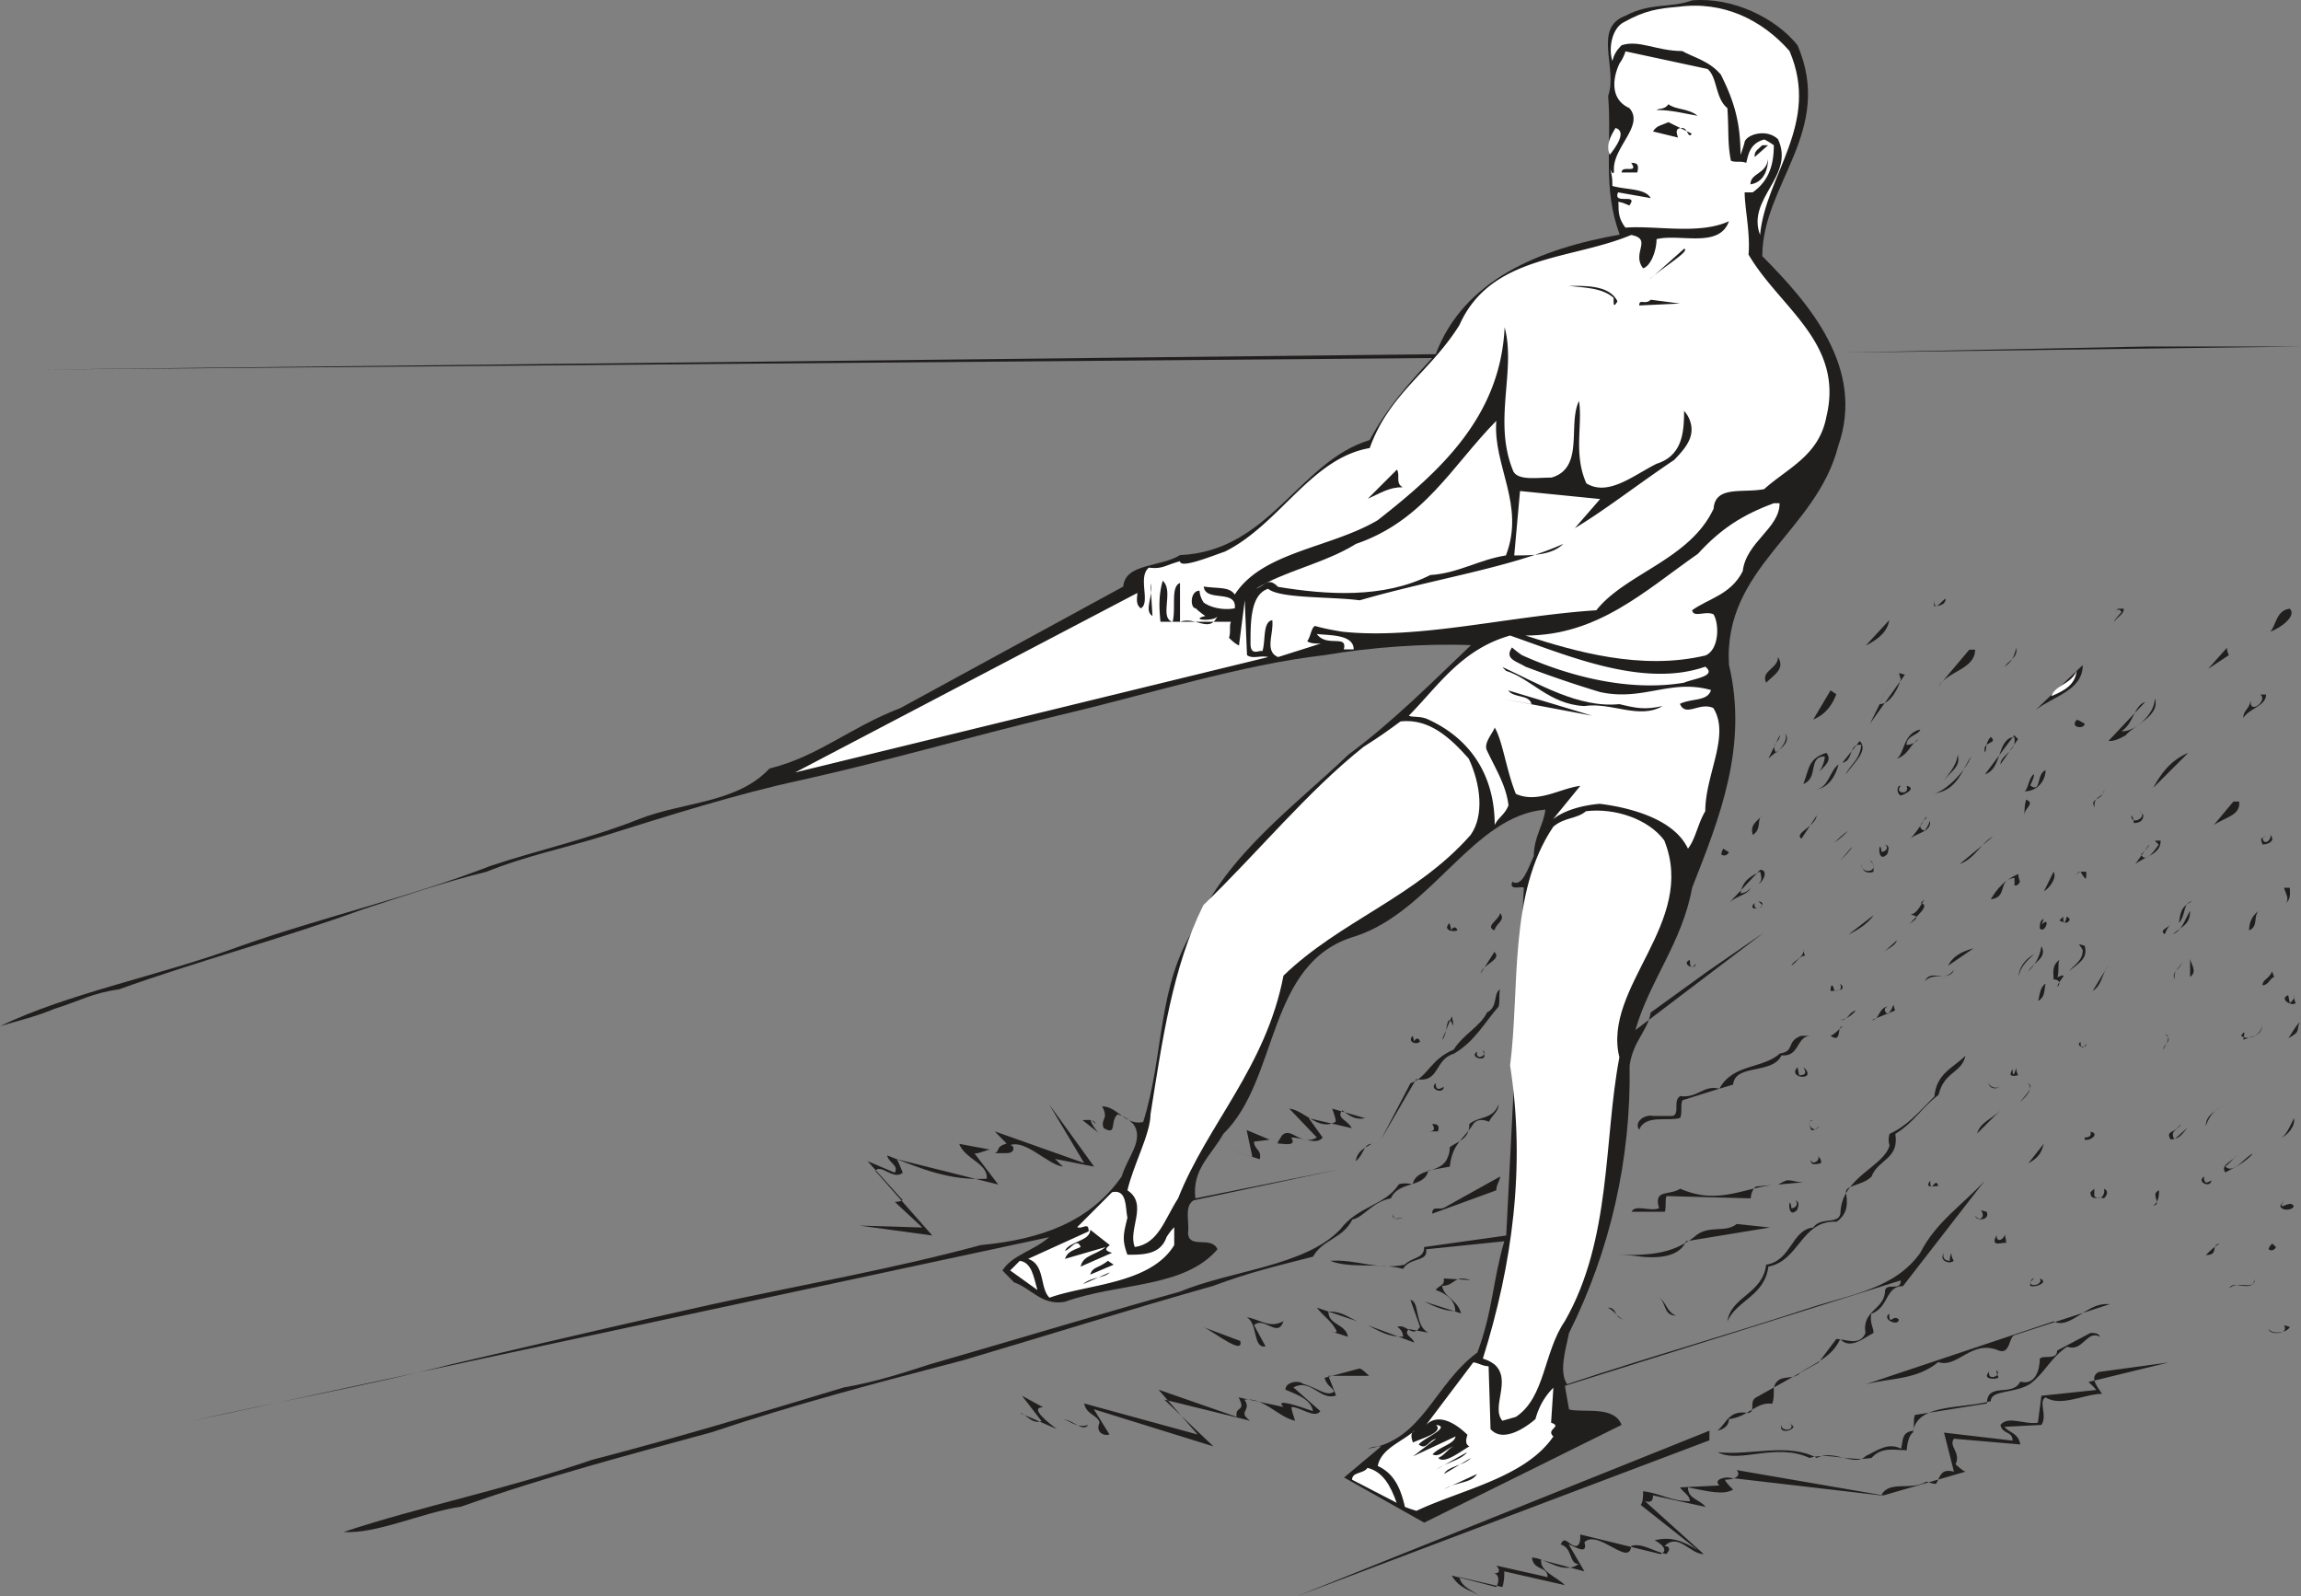 <svg width="689.281" height="478.193" viewBox="0 0 516.961 358.644" xmlns="http://www.w3.org/2000/svg"><rect x="0" y="0" width="516.961" height="358.644" fill="#808080" stroke="none"/><path style="fill:#211e1e;fill-opacity:1;fill-rule:evenodd;stroke:none" d="M435.02 284c9.152-.79 18.8 3.96 23.69 10.078 8.278 19.3-7.92 31.184-7.92 47.383 10.51 10.578 23.19 25.117 17.07 42.617-4.9 19.3-25.848 27.293-24.56 49.184 4.4 18.43-2.23 34.699-8.28 50.11-2.16 12.167-9.641 21.019-12.739 31.968l28.938-21.961-12.739 8.781-12.742 9.219c-.797 4.39-3.886 6.191-4.758 11.883.36 21.09-4.39 41.68-13.601 60.117-.938 4.39-2.238 8.781-.438 11.52 18.797-6.27 35.93-11.02 54.72-17.208 9.359-3.03 18.94-4.32 24.628-12.312 3.531-6.988 9.723-10.95 14.473-16.2l-18.364 23.68c-4.027 0-3.097 4.832-7.128 6.2-.36 2.23.511 3.02.511 4.32-1.8.86-5.261 3.96-7.492 1.36-1.73 3.89-5.328 5.261-8.789 7.421-1.719 2.23-5.18 0-6.121 3.531 0 1.797 0 2.66-.36 3.598-3.597-.508-5.32 2.95-9.718 3.45 0 1.3-.93 2.241-2.59 2.6 2.16-1.8 2.59-4.76 6.988-3.96 1.723-.438 0-2.598 1.723-3.527L463.46 590l3.96-5.262c2.157 0 5.259 1.73 6.56-1.36-.872-5.187 4.39-5.187 4.39-9.577.5-1.801 3.527.36 3.527-2.23l-75.457 23.69.938 5.317c3.45.8 10.082-.93 11.8 3.461L374.83 626l-18-10.148 8.35-6.993c-.788 0-1.718 0-3.019.512 12.309-1.8 14.899-14.473 24.621-21.601 3.457-9.22 3.457-16.2 6.047-24.989l-17.566 1.797c.508 2.961-3.524 1.66-5.184 4.402-5.328-1.44-11.95 0-16.34-1.8 5.684-.442 10.653 2.16 16.703.86 1.797-1.802 4.387-1.302 4.387-3.962l18.434-2.59 3.957-78.117c-.36-.512-3.45.79-2.59-1.371 2.23 1.371 3.531-3.02 4.832-5.762 0-4.386 2.23-6.976 2.59-10.437-16.2 1.3-25.422 22.75-42.63 28.437-20.16 5.762-17.062 32.114-29.73 44.422-2.671 4.828-7.062 7.918-6.27 14.48l32.548-6.562-32.91 6.992c-2.23 1.29-.93 4.82-1.29 7.489.36 3.52 5.25.43 6.622 3.52-7.563 8.792-22.032 7.421-34.34 11.812-5.192.87-7.422-3.02-11.38-4.391-1.292-1.371-1.73-1.73-2.593-2.66 2.16-3.461 6.98-4.399 10.512-7.488L97.852 603.18c19.289-4.399 39.527-7.918 58.386-12.75 21.024-4.89 39.024-9.14 58.82-13.532 20.602-4.468 40.403-7.918 60.122-13.25 13.68-1.296 24.558-5.257 31.68-15.41 1.3-4.386 5.19-8.277 2.6-11.808-1.3-1.29-2.241-1.801-3.53-2.16-1.801 1.73 0 4.832-3.102 3.101-.86-2.23 1.3-1.8-.36-4.902 3.462 0 5.192 4.39 9.223 3.531 4.75-14.898 3.09-30.738 11.73-43.922 7.13-16.2 22.47-27.219 34.349-38.59 10.082-7.488 18.359-15.84 27.57-24.629-10.512-.43-22.75.512-32.899 2.243-18.863 2.16-39.46 8.777-59.691 13.527-20.16 4.832-38.16 10.152-57.89 14.55-14.47 3.09-30.81 8.282-44.782 12.673-8.86 2.726-17.137 4.386-25.918 7.918-9.219 2.23-19.3 5.69-27.719 8.421-18 6.547-37.66 11.809-54.859 18-6.121.868-8.723 2.59-14.55 4.387-3.891 1.66-7.852 2.602-12.173 3.89 15.27-7.41 36-11.366 54-18 18.801-6.616 38.16-11.007 56.16-18 10.52-3.527 22.32-6.116 33.34-10.507 10.082-3.961 22.032-3.531 29.38-11.383 11.011-2.726 18-9.207 29.44-13.598l50.04-27.289c.441-5.261 8.36-4.32 12.75-7.062 20.16-.86 26.781-21.09 42.62-25.848 3.962-7.41 8.79-12.742 14.04-18.43l-312.188 2.59 312.98-3.453c6.27-16.707 23.329-23.687 41.329-26.86-3.89-10.437-1.73-20.16-2.59-31.167 2.23-6.121-3.531-15.27 3.89-18 5.688-3.031 10.079-1.66 14.97-3.461" transform="translate(-54.86 -283.914)"/><path style="fill:#fff;fill-opacity:1;fill-rule:evenodd;stroke:none" d="M431.93 285.441c10.082-1.37 18.86 2.95 24.98 9.938 6.988 16.34-5.332 27.723-6.62 41.32-3.099-8.277 7.92-13.168 4.03-21.52-2.742-2.6-7.558-.87-7.558.93-.364 1.301-.864 2.59-.864 2.59 0-6.98-1.296-11.8-4.398-18-2.59-3.09-6.121-3.879-8.71-5.32-5.759 0-9.65-2.598-13.61-1.3-1.29 1.3-1.72 2.23-2.078 3.53-.942-3.03 0-7.418 2.59-8.71 4.75-2.669 7.847-3.098 12.238-3.458" transform="translate(-54.86 -283.914)"/><path style="fill:#fff;fill-opacity:1;fill-rule:evenodd;stroke:none" d="m420.05 295.45 18.43 3.96c2.23 1.8 1.73 6.621 4.461 8.781.36 4.829 0 7.918.797 11.809.864.5 2.16 0 3.453.5.508-2.16.938-4.39 4.028-5.25.87.36 2.16 1.29 2.16 1.29 0 3.96-.86 7.85-4.75 10.589h-1.8c0 3.45 1.3 9.21.87 13.973 6.98 11.949 21.52 19.796 17.492 36.43-1.652 8.777-8.71 11.519-13.972 16.269-4.82.937-11.008-.86-11.367 4.39-5.332 11.45-19.801 14.547-26.352 22.829-19.73 1.289-39.89 6.62-57.031 4.82-2.66-.43-4.39-.79-6.188-1.3-.86.51-.86 2.16-1.73 3.46.87.5 1.73.5 3.027.5L342 431.531c-3.102-1.3-.941-5.191-1.3-8.281-2.231.36-1.438 4.75-2.231 6.98-.5-.43-2.66 1.301-2.66-1.73 0-4.89 0-11.012 3.96-12.309 2.59 2.23 14.04 1.73 20.59 2.59 16.34-4.75 33.84-7.34 45.72-12.672-2.657 2.59-6.977 2.59-11.02 2.59l1.3-14.469 18 1.801-5.687 6.547c6.629-3.957 14.469-10.078 22.316-15.328 2.59-2.672 4.832-5.328 3.532-8.86a6.105 6.105 0 0 0-1.301-2.16c0 4.899-.43 10.079-6.188 11.88-5.18 2.59-10.87 7.421-15.77 4.39-2.952-6.621-.792-13.172-1.652-18.5-2.59 5.328 1.29 15.05-6.187 17.21-3.531 0-7.922.79-8.723-1.8-4.39-11.02.801-22.39-1.8-31.969-.93 20.09-14.54 32.399-28.508 43.34-10.582 6.27-25.922 7.059-32.11 16.707-1.3-1.797-3.531-1.297-6.98-1.797.36 3.598 7.48.5 6.98 4.887-2.23.442-5.18 0-6.98-1.289-.942-1.367-.942-2.668-.942-2.668-2.16 0-2.16 3.957-.859 3.957.86.871 2.16 1.73 2.16 1.73-3.89.942 2.23 1.301 2.73 0-1.8 4.032-4.89 0-8.421 1.301v-8.71c-2.16.792-.867 5.68-1.66 8.71-3.09-.789.363-6.988-2.23-9.218-.86 3.097-.86 5.687-.5 9.218h15.843c-.442.93 0 2.23-.442 3.602.442.43 1.301 1.289 2.239 1.73l1.293-10.16.508 12.32c1.289.93 2.949 0 4.75.43L233.5 457.45l76.89-40.32c0 .793-.5 2.59.79 3.45 2.242-1.29-.79-7.048 1.8-9.138 3.098.36 3.532-.5 6.989-1.441 0 1.8 7.492-1.3 10.082-2.16 12.308-6.121 19.37-21.02 32.539-23.262 4.39-12.238 13.61-17.129 20.16-27.637 7.059-15.84 25.059-14.55 38.59-20.242 4.898.942 0 4.04 2.672 7.492 1.726-.5 3.02-3.96 3.02-6.55 5.257-1.301 14.109 2.16 16.269-4.032-6.621 3.09-16.27.93-23.25 1.442-2.16-2.742-1.301-4.973-1.66-5.762.789 0 1.66.43 2.52.79 2.23-2.95-3.81 0-2.52-2.95l7.347 1.293c-1.297-2.23-5.258-1.8-8.636-2.73 0-1.301 0-2.16-.512-3.891.512 1.3.87 1.3.87.43-.358-5.18 6.981-10.153 3.45-14.04-4.75-2.16-3.45-7.492-2.16-10.082.941-1.289 1.3-2.66 1.3-2.66" transform="translate(-54.86 -283.914)"/><path style="fill:#211e1e;fill-opacity:1;fill-rule:evenodd;stroke:none" d="M429.7 307.328c1.652 1.293 4.39.863 6.55 2.594-2.672-.434-5.691-1.3-9.219-1.3.508-.43 1.797 0 2.668-1.294m.001 4.032 5.25 2.59c-.86 1.3-.86-1.29-2.16-1.29-1.438 0-1.438.79-.93 2.16l-5.622-1.37c.793-1.302 1.66-1.302 3.461-2.09" transform="translate(-54.86 -283.914)"/><path style="fill:#fff;fill-opacity:1;fill-rule:evenodd;stroke:none" d="M417.82 312.66c2.66.79 0 4.39-1.3 6.04-.86-2.16 0-3.88 1.3-6.04" transform="translate(-54.86 -283.914)"/><path style="fill:#211e1e;fill-opacity:1;fill-rule:evenodd;stroke:none" d="M450.79 316.54h1.3l-3.031 2.67c0-1.37.363-1.37 1.73-2.67m1.301 3.1c0 2.16-.871 5.258-3.961 5.688 0-2.59 3.531-2.226 3.96-5.687m-30.749.859c1.37 0 1.8.36 1.37 2.16h-3.53c0-1.8 3.96.442 2.16-2.16m11.879 19.3c1.73.36-5.68 4.75-7.84 6.981l7.84-6.98m-25.919 8.347c3.098 0 9.15-.359 10.95 3.461-.871 1.442-.871.93-.871-.789-2.59-2.242-6.188-2.242-10.078-2.672m18.437 3.102 6.551.86-9.148.43c0-1.65 1.3 0 2.597-1.29m111.453 10.512h34.63l-103.032 1.367zm0 0" transform="translate(-54.86 -283.914)"/><path style="fill:#fff;fill-opacity:1;fill-rule:evenodd;stroke:none" d="M391.031 378.46c-.793 10.08 6.547 18.868 2.16 30.24-6.05.94-10.8 4.038-16.992 4.402-10.508 5.32-23.258 4.457-34.199 2.66-2.23-2.23-2.738-.434-4.969.43 6.27-3.962 15.41-5.692 22.469-10.083 15.328-5.25 21.602-17.57 31.531-27.648" transform="translate(-54.86 -283.914)"/><path style="fill:#211e1e;fill-opacity:1;fill-rule:evenodd;stroke:none" d="M368.71 389.41c.79 1.29-.429 3.09 1.302 3.961-3.102 0-4.903 1.29-7.852 2.59l6.55-6.55" transform="translate(-54.86 -283.914)"/><path style="fill:#fff;fill-opacity:1;fill-rule:evenodd;stroke:none" d="M453.379 396.969h1.3c0 5.691-7.488 8.64-8.28 15.261-2.66 5.329-7.848 6.192-11.38 8.79.36 1.8 3.032 0 4.833.93 1.289 2.16 1.289 7.85-1.801 9.222-14.551 3.45-29.45-.942-40.473-4.473 16.352 0 26.863-10.078 38.742-18.36 5.18-5.679 10.078-8.78 17.059-11.37" transform="translate(-54.86 -283.914)"/><path style="fill:#211e1e;fill-opacity:1;fill-rule:evenodd;stroke:none" d="m313.34 414.969.441 7.34c-2.09-1.29.43-4.75-.441-7.34m176.039 3.453c0 3.457 1.66.36 2.601 0 0 1.297-1.3 1.656-2.601 1.656v-1.656m41.331 2.238h1.302c0 1.29-1.301 1.649-2.16 2.95 0-.36.859-1.301 1.648-2.16-.43-.79-.79-.79-1.648 0l.859-.79m38.589 0c1.66 1.649-2.16 4.39-4.39 5.18 1.3-1.3 1.3-4.82 4.39-5.18m-90 2.59c-.359 2.59-2.59 4.39-5.25 5.691l5.25-5.691m-135.722 1.29.442 5.69-.442-5.69" transform="translate(-54.86 -283.914)"/><path style="fill:#fff;fill-opacity:1;fill-rule:evenodd;stroke:none" d="M350.71 426.34c2.59.36 8.278 0 8.278 3.46h-2.226c.937-3.46-3.89-.359-6.051-3.46m43.418.36c12.742 4.402 29.883 11.878 43.851 6.991 2.73 2.16-2.601 2.66-4.761 3.598-12.309 2.09-25.918-1.437-36.43-6.187-1.367-.942-2.23-1.73-2.23-1.73-1.73 2.589.863 3.019 3.02 4.32a256.21 256.21 0 0 0 16.71 5.687c9.723 2.16 15.84-3.027 24.98-.438-.789 2.598-4.25 1.797-6.98 3.098 1.29 3.102 4.39-.5 7.492.941 3.88 6.122-1.8 14.899-1.8 23.18-1.66 2.738-2.16 6.192-3.891 8.418-3.102-6.617-12.82-9.207-19.8-10.078-4.392.36-8.278 1.66-10.509 3.46l6.117-7.491c-4.398.511-9.578 4.031-14.476 1.8-2.16-5.328-2.953-11.878-4.75-14.898-.434 1.29-2.594 3.527-1.73 5.18 2.09 4.39 4.32 7.918 4.828 12.308-.942 2.243-2.23 2.602-3.098 4.403 0-11.024-5.332-19.301-14.902-23.692-1.801-.87-3.532-.43-4.391-.87 6.55-6.622 11.8-14.9 22.75-18" transform="translate(-54.86 -283.914)"/><path style="fill:#211e1e;fill-opacity:1;fill-rule:evenodd;stroke:none" d="M507.82 429.441c.43 2.09-1.3 2.59-2.601 4.25 1.3-.793 2.242-2.16 2.601-4.25m47.371 0c0 .36 0 .79.43 1.66l-4.68 3.09 4.25-4.75m-57.891.43h1.302c0 4.39-6.051 4.75-8.282 8.277l6.98-8.277m-42.98 1.66c1.66 2.66-.86 3.957-2.66 5.758-1.3-2.668 2.66-3.098 2.66-5.758m68.47 1.797c0 5.692-6.552 6.98-10.58 10.082l10.58-10.082m-130.392.434c7.852 3.597 17.063 9.289 26.282 8.347 3.96.942 5.691 1.301 9.718.43-5.328 3.102-11.449-.93-17.636 0-7.922-.43-11.813-6.117-17.57-7.918-.43-.43-.794-.86-.794-.86m17.142.501 14.472 3.457-14.473-3.457" transform="translate(-54.86 -283.914)"/><path style="fill:#fff;fill-opacity:1;fill-rule:evenodd;stroke:none" d="M521.422 434.621c-.363 3.098-2.594 4.399-5.684 5.688.934-2.59 4.39-2.59 5.684-5.688" transform="translate(-54.86 -283.914)"/><path style="fill:#211e1e;fill-opacity:1;fill-rule:evenodd;stroke:none" d="m481.54 435.129 1.288.36-7.848 11.011 5.258-10.578-3.097 6.187c2.597 0 4.398-4.03 4.757-5.687-.359-.934-.359-1.293-.359-1.293M393.7 439.02l18.859 5.68-20.66-3.88 7.05 1.29c-.5-2.231-3.96-1.29-5.25-3.09m72.43 0 1.293.859c-.863 2.23-2.16 4.39-5.184 5.691l3.89-6.55m96.192.93h1.66c0 2.59-3.82 3.1-5.12 5.26 0-1.8 1.3-1.8 1.66-3.96-.36 3.45 3.96 0 2.16-1.3h-.36m-23.332.87c1.301 3.88-4.75 6.04-6.547 8.282-2.23 1.289-3.101 1.289-3.89 1.289l8.277-8.782c-2.59.86-2.59 4.891-5.328 6.551 2.238.5 7.488-3.46 7.488-7.34m-17.566 4.82c.437 0 .867.36 1.797.86 0 1.3-3.45.941-1.797-.86" transform="translate(-54.86 -283.914)"/><path style="fill:#fff;fill-opacity:1;fill-rule:evenodd;stroke:none" d="M369.5 446c6.559-.79 11.45 3.96 15.34 8.352 2.66 5.687 3.531 12.75.43 17.136-12.31 13.973-29.301 19.293-42.051 31.614-3.957 20.59-17.059 33.328-23.68 50.039-3.098 4.82-4.398 10.148-9.719 10.937-1.66-3.887 3.09-9.648-1.66-12.738 1.3-5.692 5.18-12.68 5.18-17.07 2.672-16.7 4.898-32.899 11.879-47.008 12.32-11.883 23.332-25.492 36-35.57 3.531-2.231 5.332-3.532 8.281-5.692" transform="translate(-54.86 -283.914)"/><path style="fill:#211e1e;fill-opacity:1;fill-rule:evenodd;stroke:none" d="M486.29 447.8c-.36 1.302-3.099 1.302-3.099 3.462.938 0 1.797-.364 2.739-1.301-1.801.937-2.23 3.527-4.899 4.39 1.797-1.292 1.367-5.69 5.258-6.55m-30.239.859c1.29 2.602-2.16 3.89-3.89 5.692l2.59-5.332c0 1.8-2.16 1.8-.86 4.039.86-.938 2.59-2.239 2.16-4.399m51.329.442.871.859-3.96 5.687c0-2.16 3.96-3.097 3.089-6.187-3.957.5-2.59 7.117-6.55 8.418l6.55-8.777m-5.25.358c1.8 1.72-2.16.86-1.3 3.52.433-.859 0-2.16 1.3-3.52m-29.449.93c2.16 2.16-1.66 5.258-3.102 7.489.942-2.23 3.102-3.098 3.461-6.617-2.95-.442-1.66 3.52-4.25 4.027l3.89-4.898m-7.488 2.668c1.368 1.652-.363 2.953-1.652 4.242.36-.36 1.29-2.082 1.29-3.45-3.888 0-1.29 4.887-4.817 6.188 1.289-3.098.93-5.687 5.18-6.98m81.288 0-7.851 7.84c1.66-3.09 3.89-6.188 7.851-7.84m-51.77.429c.79 3.09-2.16 3.89-3.6 6.551.94-1.8 3.171-3.46 3.6-6.55m3.028.363c-2.16 3.09-2.957 7.488-8.277 8.347 2.23-.5 6.617-4.39 8.277-8.347m-29.808 1.796c-.43 1.653-1.73 5.25-5.258 5.692 3.098-.442 3.098-4.04 5.258-5.692m46.511 1.293c0 2.16-1.66 4.758-4.75 4.758.86-.36.86-2.96 2.16-3.89 0 .93-.511 1.73-.87 2.59 2.597 1.8 1.3-2.59 3.46-3.458m-64.511 2.599-3.961 6.55 3.96-6.55m31.611.929h.358c-1.66 1.8 2.23 2.16 1.293 0 2.23.43 0 1.8-1.293 2.16-.359 0-1.226-1.29-.359-2.16m46.082.871c0 1.8-2.601 1.289-2.16 3.96-1.3-2.16 1.719-1.37 2.16-3.96m-1.801.43-7.351 8.351 7.351-8.351m-66.32.5-4.39 6.05 4.39-6.05m50.55 1.3c2.16.86-.359 1.801-.359 3.45 0-.86 0-2.16.36-3.45m46.578.43h1.3c.36 3.102-3.03 3.46-5.69 5.262l4.39-5.262" transform="translate(-54.86 -283.914)"/><path style="fill:#fff;fill-opacity:1;fill-rule:evenodd;stroke:none" d="M411.191 466.16c6.547-.789 14.04 1.8 17.57 6.55 7.489 18.509-13.972 32.911-10.081 48.75-3.532 18.5-1.73 40.892-12.239 59.25-4.82 6.99-4.39 17.142-11.02 21.528-1.722.5-3.023.864-3.023.864-2.66-3.09 2.23-9.141-1.796-12.672-1.301-.93-1.66-.93-2.59-1.29 6.617-21.1 9.648-43.128 6.117-65.878 2.23-17.14-.43-38.672 9.723-53.64 2.59-2.161 5.18-1.661 7.34-3.462" transform="translate(-54.86 -283.914)"/><path style="fill:#211e1e;fill-opacity:1;fill-rule:evenodd;stroke:none" d="m535.54 466.16.858.86c0 1.3-.859 1.8-2.16 1.8 0-.5 0-.86-.5-1.8-.36 2.601 3.961.44 1.801-.86m-86.91.5-2.66 4.399 2.66-4.399m2.161.442c-1.368.859 0 3.09-2.161 4.386-.5-2.226.43-2.59 2.16-4.386m12.242 0-3.453 5.25c-1.726-1.293 3.094-2.66 3.453-5.25m24.547.358c.871 0-2.95 2.161-.36 3.09.36-.429.802-.929 1.231-2.23.5 2.66-3.46 2.66-4.75 4.39 1.29-1.288 2.59-3.089 3.88-5.25m-17.489 3.09c-.871.872-1.8 1.802-3.102 2.669.942-.867 1.801-1.797 3.102-2.668m93.96.937-.87.864c.511 1.726 2.16 0 1.73-.864 1.3 1.293-.43 2.16-1.73 2.16-.79-2.16 0-.867.87-2.16m-61.421.364c-2.66 1.367-3.957 4.886-7.488 6.187l7.488-6.187m36.359.929h1.301c0 3.098-3.46 3.457-5.687 5.258l3.097-4.39c0 .43-.87 1.292-1.8 2.23.93 2.16 3.09-.938 3.96-2.23 0 0-.507-.43-.87-.868m-60.548.867c.86.364.86.864.43 2.16-2.59 2.59-1.73-4.32-1.293-.507.863 0 1.723-.79.863-1.653m-7.421.43c-.43.863-1.36 1.8-2.66 3.102l2.66-3.102m-29.008.5 1.289.8c-.43.86-1.29.86-1.723.5 0-.5.434-1.3.434-1.3m32.898 2.602c.871.36.871 1.289.871 2.59-1.23.5-2.672 0-2.672-1.73-.359 1.73 2.672 2.23 2.672.429 0-.43-.511-.93-.87-1.29m-24.621 2.161c2.16 0 .429 3.09-.36 3.09.789-.5.789-1.29.36-2.73-1.661.929-3.892 1.8-4.392 4.89.93 0 1.801-.5 2.23-1.29-.429 1.72-3.097 1.72-4.827 3.52l6.988-7.48m65.949.43c.793 1.37-.86 3.601-2.16 4.39l2.16-4.39m5.692 0h1.648c0 1.37 0 1.8-.36 1.37-.429-.511-.929-1.37-.929-1.37-.36 0-1.23.859-2.09 1.8.43-.43.86-.941 1.73-1.8m-13.609.5c0 .359 0 .87.36 1.66-.36.93-.79.93-1.22.93v-1.72c-4.038.43-1.3 4.32-5.331 4.82 1.293-2.23 3.09-4.39 6.191-5.69m59.692 3.101h1.289c0 .79.36 2.59-.93 3.45.93-.86 0-2.16-.36-3.45m-80.792 2.589-.86.86c2.59.442-1.73 3.532-2.59 4.828 0-.43 3.45-1.796.36-2.226 1.293-.363 1.8-1.3 3.09-3.461m-37.289.429.86.872c0 .93-3.528 1.289-1.731-.442-.43 2.668 3.46 0 .87-.43m97.411 0c-2.16.43-1.29 3.098-2.95 4.9.36-2.231.36-3.599 2.95-4.9m-.43 2.16c0 3.098-1.8 3.462-3.89 5.259 2.09-.868 2.601-3.098 3.89-5.258m15.41-.001c-1.3 1.302 0 3.462-2.16 4.391 0-1.293.36-3.09 2.16-4.39m-170.422.508c1.293 1.652-.867 2.16-1.296 3.882-2.16-.93.937-2.23 1.296-3.882m83.954.429c-1.301 1.801-3.102 3.09-5.692 4.39l5.692-4.39m42.546.364c0 1.796.364 1.796.793 0 .868.43.868.859 0 1.367-.793 0-1.652-.508-1.652-.508l.86-.86m-4.387.501-.434 1.296c2.082-2.16.793 2.16-.437.864 0-.864 0-1.801.87-2.16m-133.491.938.43 1.651c0-.363.87-1.293 1.37 0-.941.438-3.46 0-1.8-1.652m162 .359c-.36.364-.86.864-1.301 2.16-1.29-.867.441-1.296 1.3-2.16m-61.488 3.532c-.36 1.289-2.09 1.718-3.453 3.09l3.453-3.09m40.899.86 1.289.358c.87 3.102-1.719 4.032-3.45 5.692.86-1.3 3.02-2.16 3.02-4.75l-.86-1.3m-8.429.429c1.371 2.672-1.648 3.46-2.95 5.691 1.302-1.3 2.59-3.02 2.95-5.691m-53.488.511c0 .36 0 .79.36 1.649-1.231 0-1.661 1.3-3.032 2.23.512-1.289 3.031-1.718 2.672-3.879m38.226 0-5.687 3.88c.789-1.72 2.59-3.09 5.687-3.88m-107.636.79c1.796 1.8-2.59 2.66-3.102 4.89l3.102-4.89m121.25.5c-1.301 1.3-3.102 2.59-3.461 5.19 0-2.089 1.3-3.89 3.46-5.19m35.059.87c0 1.29 1.8 2.95 0 4.239v-4.238m-112.39.429c0 1.801.43 2.16 1.3.86 0 1.73-3.46 0-1.3-.86m83.02 0c-.438.86 0 2.59-.438 3.89 3.027-1.3 0 .86 0 2.161.796-.8.437-1.66-.864-1.66 0-1.3-.5-3.102 1.301-4.39m27.571.429c-.36 1.371-2.09 1.8-1.65 3.96-.94-1.8 1.29-2.16 1.65-3.96m-16.63.86c-1.37 1.8-1.37 4.402-3.46 5.69l3.46-5.69m-34.628.94c-.872 2.59-4.75.36-6.551 2.59 1.289-2.949 4.39.508 6.55-2.59m71.489.36.441 1.3c-.8 0-1.23 1.802-2.601 1.802 0-1.301 1.37-1.301 2.16-3.102m-97.05 2.738c1.8 1.653-1.302 1.653-2.161 1.653 0-1.653.5-1.653.86 0 1.3 0 1.73-.36 1.3-1.653m46.152 0c-.363 1.293 0 2.954-1.66 3.883.36-1.293.36-3.09 1.66-3.883m-122.543 1.293c-.359.868 0 2.59-.359 3.887-3.098 3.461-5.328 7.852-10.078 10.582-4.402 1.3-3.102 6.63-8.43 5.692l-7.922 13.609 6.63-12.672c3.96-1.437 4.39-5.328 9.722-7.559 2.16-3.46 6.039-5.261 7.48-8.351 2.598-1.3 1.297-4.32 2.957-5.188m177.043 1.297.36 1.801s1.3-.937.937-1.8c0 .363 0 .863.364 1.8-.864.79-3.82-.937-1.66-1.8m-88.704 2.159.364 1.293-5.262 2.16c1.8 0 1.441-2.59 3.601-3.09-.863.5-.863.93 0 1.798.438-.508.868-.868 1.297-2.16m-8.418 1.292c-.8.868-1.66 1.73-3.46 2.16 1.8 0 1.8-1.8 3.46-2.16m-90.8 1.297s.359 1.301.359 2.16c-1.719-3.82-1.219 2.23-2.52 3.102l2.16-5.262m190.521 1.302c-.868 1.8.358 2.16-2.599 3.6.797-.94 1.297-2.242 2.598-3.6m-8.429.5c0 2.589-2.09 2.589-4.25 3.46.359-1.8.359-2.16-.5-.871 1.8 1.3 4.75-.43 4.75-2.59m-94.32.43c-1.368 0 0 3.96-2.661 2.16.93-.43 1.293-.86 2.66-2.16m72.43 1.801c1.73.359 0 2.59-.36 3.46 0-1.3 2.52-2.16.36-3.46m-168.981.359.364 1.3c0-.429.937-1.3 1.296 0-.867.86-2.957 0-1.66-1.3m87.262 0h2.672c-3.961-.36-2.672 4.75-7.063 4.39-2.09 4.403-10.437 1.801-10.87 6.56-4.387 1.292-8.419 2.593-11.38 3.523-.5.867 0 2.597-.5 3.957-2.59.87-7.918-.86-9.218 2.671-1.29-1.8 1.3-3.53 3.097-3.101h4.39c1.731-.43 0-3.527 1.731-4.457 3.961.5 5.262-2.594 8.782-1.66 3.097-5.692 9.718-4.39 13.609-7.922 3.46-.5 1.3-2.66 4.75-3.961M522.29 518c0 1.371.429 1.8 1.288.43 0 1.37-2.59.43-1.289-.43m-134.277 1.8.36 1.302c0 1.289-3.462.359-1.661-.942-.5 2.23 2.59.942 1.3-.36m108.43 1.302c-.863 3.957-4.75 3.449-6.05 8.777-4.032 3.101-5.332 6.05-9.72 8.781.938 5.692-3.89 5.692-5.331 9.578-2.16 2.23-6.48 1.801-5.68 4.032.5 3.101-.36 4.832-2.16 6.12-7.922-.43-8.36 8.79-15.34 10.079-.86 6.633-7.058 7.492-9.219 12.312.868-5.68 7.918-6.12 8.72-12.742 5.679-.86 5.679-7.848 10.577-8.348 1.73-2.59 6.121-.43 6.121-3.53.5-7.923 9.72-10.083 11.02-14.9-.438-1.3 0-2.6 0-2.6 3.883-1.802 6.121-4.391 10.082-8.423.43-5.18 4.39-6.547 6.98-9.136m-37.731 2.589.36 1.797c1.301 0 1.801-.43.942-1.797 0 0 1.289.86.86 1.797-.86.864-3.962 0-2.161-1.797m49.109 0c0 .43 0 .86.43 1.797-1.73.364-2.09 0-1.23-1.367 0 2.66.8 0 .8-.43m-6.12 3.09c-.438 1.297 2.16 2.16 2.59.867-.43 1.293-3.028.93-2.59-.867m-124.278.509c0 1.288.437 1.651 1.797.788 0 1.8-3.45.5-1.797-.789m133.058.001c1.66.788-.859 2.948-1.8 4.25 1.37-1.302 3.101-2.962 1.8-4.25m-219.89 4.75 10.082 13.972-8.781-1.73c.5.429.859.937 1.8 1.73-3.46-.434-8.351-6.121-11.882-4.832.93 0 1.293 1.8-.79 1.8h-2.667c1.296-.5 0-1.359 2.668-2.16-.508-.5-1.801-1.8-2.668-2.73l20.09 7.129-7.852-13.18m100.95.001c0 1.66-1.302 2.16-2.161 3.89-.938-.43-2.598-.79-3.527.5-2.16 3.46-4.75 4.39-5.262 9.582l-4.82.86c-.872 4.026-6.63 2.23-8.43 6.269-4.238.789-6.04 4.238-8.64 4.75-2.231 4.39-6.622 4.39-8.848 8.347-8.352 2.16-14.114 3.461-22.391 6.551-18.871 5.332-38.16 11.383-56.16 16.711-20.242 5.32-37.301 9.719-56.602 16.2-19.437 5.32-36.5 9.722-56.23 16.698-8.778 1.301-18.93 6.192-26.418 5.692 17.129-5.692 36.5-9.578 55.8-16.2 20.227-5.261 37.727-10.59 56.59-16.269 7.559-1.3 14.11-3.531 19.297-5.191 18.5-5.328 38.73-11.45 56.23-16.34 11.372-4.75 28.083-5.692 36-13.969 4.032-5.332 10.083-5.332 13.173-10.152 1.3-.43 3.097 0 3.097 0 .864-3.957 6.621-2.16 7.922-6.188.43-.8.43-2.16.43-2.16 1.8-1.3 4.39-1.73 4.39-5.191 2.16-1.801 5.258-.93 6.56-4.39m162.358.429c-1.296.87-2.597 1.8-3.457 4.39 0-2.23 1.797-3.09 3.457-4.39m-209.378.511c3.46.36 6.55 5.18 10.44 2.95 0-.79-.358-1.66-.788-2.95l7.406 2.16c-2.226.43-3.52-.511-5.18-1.8-1.437 1.8 1.301 2.23 2.16 4.031l-9.648-2.23 3.102 4.32c-1.301 1.8-4.39 0-7.063 0 1.371 2.16-1.73 1.36-3.02 1.36 0-.5.43-.86.93-1.801 2.09-2.16 4.25 2.601 7.852.44l-6.191-6.48m159.77.36-5.259 5.25c.867-2.66 3.098-3.09 5.258-5.25m31.609 1.289-9.148 8.793 9.148-8.793m34.34.511c.364 1.65-1.297 3.88-3.457 4.75 1.66-.511 2.598-3.1 3.457-4.75m-272.16.43c.863 0 2.594-.36 2.953.86-2.59-2.66 0 1.73.938 2.23l-3.89-3.09m163.659 0h.434c-2.094.36.43 3.45 1.367 1.29 0 0-.937 1.3-1.8.87 0-.359-.798-1.3 0-2.16" transform="translate(-54.86 -283.914)"/><path style="fill:#211e1e;fill-opacity:1;fill-rule:evenodd;stroke:none" d="M376.629 536.43c1.3 0 1.66.36 1.3 1.66h-2.16c1.22 0 1.653-.36.86-1.66m168.051 0c0 1.3-2.59 1.3-1.301 3.46l3.46-3.1c-1.3.94-1.8 3.1-4.32 3.1-1.3-2.16 1.301-1.3 2.16-3.46m-209.738 1.37 5.188 2.16-3.527.43c0 1.801 1.796 1.801 1.296 3.962l-6.918-2.16 5.258 1.66-1.297-6.051m188.278.359v1.3c.36 0 1.73 0 1.3-1.3 2.16.43 0 2.16-1.3 1.8v-1.8m-252.859 2.738 6.98 1.293c-.79 0-2.23.868-3.52.868l5.32 6.98-22.75-5.687c.43.937.79 1.726 1.301 3.027-2.16 1.8-4.832-2.09-6.191-.438l12.809 14.547-16.34-2.226 14.11.43-6.188-5.762c.5 0 .93 0 1.8-.36l-7.921-8.789 6.12 2.598c.93-1.73-1.3-2.09-1.73-3.89 7.918 3.09 14.04 5.69 22.39 5.25.36-3.45-4.89-4.387-6.19-7.84m92.66-.001c-1.801 0-1.801 2.59-3.598 3.883.508-2.23 1.437-2.59 3.598-3.883m150.992 0c-.434 1.653-.871 2.954-3.461 4.391l3.46-4.39m-8.792 2.16-4.39 4.75 4.39-4.75m55.801 0c-1.36 1.652-3.598 2.953-6.192 4.242-1.289-1.653 1.8-2.59 2.594-3.88-.363.43-1.652 1.798-2.594 2.59 1.8 1.798 4.39-2.16 6.192-2.952m-97.989.429s1.367.864.867 1.801c-.437 0-2.52.79-2.16-.937 0 1.726 2.66 0 1.293-.864m-71.133 4.75c0 .864-.867 1.801-.867 3.102l-14.402 5.25c0-1.8 1.3-.86 2.59-1.29l12.68-7.062m158.113 0c0 1.301.36 1.801 1.648.864 0 1.796-3.45.437-1.648-.864m-93.962.942c.86-.36 2.16.36 3.962.36l-10.512.929c-.441 0-1.3 1.3-1.3 2.672l-18.938-.512c-.364.941 0 2.23-.364 3.531h-7.476c.86-1.73 3.957 0 6.187-.789-1.3-4.39 2.16-2.742 4.75-4.39 8.86 3.878 14.54-.512 22.032-.942.789-.5 1.66-.86 1.66-.86m32.469.001c0 3.449 1.3-1.301 1.8 1.289 0-.43-3.46.87-1.8-1.29m36.859 1.801v1.649c1.3 1.3 2.601-.36 2.16-1.649.941.36.941 1.29 0 2.16-.86-.511-3.02.79-3.02-1.37l.86-.79m14.551.36c0 .86 0 2.59-1.301 3.45 2.16-.36-.86-2.59 1.3-3.45" transform="translate(-54.86 -283.914)"/><path style="fill:#fff;fill-opacity:1;fill-rule:evenodd;stroke:none" d="M304.7 551.77c3.46-.79 2.96 3.601 3.46 5.69-.86 3.599-1.3 4.892 0 8.349 3.531 0 7.418 0 8.781-3.957a13.31 13.31 0 0 1 1.73-2.23v4.026c-5.331 8.782-19.651 8.782-28.01 11.813-2.231-2.09-.93-7.422-4.821-8.723l13.61-6.187c0-2.23-1.302-.43-2.59-.93l7.84-7.851" transform="translate(-54.86 -283.914)"/><path style="fill:#211e1e;fill-opacity:1;fill-rule:evenodd;stroke:none" d="m536.828 552.629-10.078 8.793 10.078-8.793m-78.618.941c.86.36.86.86.43 2.16-2.59 2.59-1.73-4.32-1.3-.359.87 0 1.73-.941.87-1.8m109.802-.001c-1.801 3.09 1.289-.36 2.16 1.29 0 .87-2.594 1.3-3.031 0l.87-1.29m-68.113 2.23 1.293.36c.868 1.8-2.16 2.23-2.59.942.938.859 1.297.859 1.727 0 0-.942-.43-1.301-.43-1.301m-132.046.859c0 1.3.859 1.3 2.16.8-.512 0-2.59.86-2.16-.8m166.386.442-4.386 3.449 4.386-3.45m-89.207 1.797 7.489.793-18.86 3.09c-1.3 3.098-5.191 3.957-10.082 3.457-2.238-.36-4.828-.36-5.187-.36 6.55 0 11.808 0 17.07-4.026 3.09-2.954 6.98-.793 9.57-2.954m-145.222 1.293 4.39 3.457c-1.3.93-.937 1.293.5 1.73l-7.05 3.09c.5-2.59 3.453-2.59 5.613-4.39l-9.14 2.66c.5-1.36 1.3-1.797 3.526-2.66-.789-2.226-2.226.5-3.527.863.938-2.16 5.688-2.16 5.688-4.75m205.41.868s.36 1.293.36 2.16c-.36-.508-3.81 1.293-2.157-1.797 0 2.226 2.156.43 1.797-.363m48.321 2.231c-2.161.358 0 2.589-3.099 2.589.938-.938 1.797-1.8 3.098-2.59m11.801.001.87.788c-.429.863-1.23.863-1.66.5 0-.5.79-1.289.79-1.289m-73.719 2.09c-.441.86 0 1.8 1.29 1.8 0-.44 0-.94.359-1.8 0 .43 0 .86.511 1.8-.87.86-3.46 0-2.16-1.8" transform="translate(-54.86 -283.914)"/><path style="fill:#fff;fill-opacity:1;fill-rule:evenodd;stroke:none" d="M283.969 567.18c2.66.36 3.09 3.449 3.96 6.55l-6.12-4.39c.5-.442 1.293-1.3 2.16-2.16" transform="translate(-54.86 -283.914)"/><path style="fill:#211e1e;fill-opacity:1;fill-rule:evenodd;stroke:none" d="m303.77 567.18 1.289.86-5.25 2.23c.5-1.801 1.8-1.372 3.96-3.09m.431 2.59c-1.302 1.37-3.891.859-6.052 2.66l6.051-2.66m75.02 1.37 6.05.36c-3.89-1.23-3.449 1.29-6.41 1.29.36 2.589 3.461 3.1 4.25 6.19l-8.28-2.66c1.8.86 4.39 2.16 6.991 2.16 0-2.16-1.73-3.89-4.398-4.75.508-.94 2.156-.94 1.797-2.59m132.633 0-.872.79c0 1.37 3.032.5 2.16-.79 2.16.79-.93 2.16-2.16 1.65 0-.36 0-1.65.872-1.65m49.527 0c0 2.95-3.45.36-5.68 2.16.93-1.8 4.39.79 5.68-1.37v-.79m-135.141 3.962c2.953 0 2.59 3.449 5.184 4.386-3.524 0-1.723-4.386-5.184-4.386m-54.5.858c2.16.36.864 5.688 3.961 7.34l-4.32-.788c-1.3 1.297.793 1.726 1.223 3.027l-10.442-3.89c2.59 1.292 4.39 2.59 7.918 2.59 0-.938-.5-1.727-1.297-2.227 2.16-.793 3.39 2.726 5.117 0l-2.16-6.051m155.883.937h1.29l-21.45 6.98c-1.3.36-.941 4.392-3.531 3.462-6.192-2.602-9.149 4.031-13.61 2.59-4.898 4.03-10.582 3.53-16.27 4.968l23.688-7.918 18.5-6.199c3.532 1.797 6.98-3.52 11.383-3.883m-176.911.793 9.15 3.09c-2.16-.93-3.462-2.23-6.56-2.23 0 3.097 3.891 2.738 4.4 5.687l-4.04-1.297c1.3.438 1.8.438 1.3-.363-1.3-2.226-2.589-2.726-4.25-4.887m65.38 0c2.16 0 1.289 2.16 3.45 2.66-1.29-.5-1.802-1.8-3.45-2.66m63.21 1.368c0 2.953.872 0 2.16 1.293 0 1.66-3.96 0-2.16-1.293m-144.359.793c2.957.43 5.188 2.66 8.278.859-1.29 4.027-4.39-1.223-6.617.937l2.59 4.75c-2.954.5-1.653-5.18-4.25-6.546m233.07 1.796 1.289.364c-.43 1.289-3.961 1.797-4.75.5 0 1.297 4.75 1.297 3.46-.864m-242.792.43 8.281 3.102c.871 3.449-6.121-2.239-8.281-3.102m20.16 0 7.492 2.16-7.492-2.16m179.141 1.301c.859 0 1.8 0 2.16.86-3.02-1.66-3.82 3.53-7.418 2.23-3.883 2.672-4.82 5.691-8.282 8.351-3.52 2.239-8.851 1.301-8.851 3.89-6.988 1.802-16.707.509-17.5 7.06-.86.5-1.367 2.66-1.367 3.96-2.59 0-5.684-.87-7.922 1.73-5.18.86-9.57-1.3-13.961 0-7.488-3.53-15.84 1.36-20.598-1.3 7.348.86 15.77-2.23 22.25 1.3 4.028-2.089 8.43 2.161 11.02-.44 2.73-1.29 4.89-3.09 7.918-1.649.5-1.8 0-3.601 2.66-4.031.43-.871 0-2.16.43-3.531l16.203-2.59c0-4.899 5.758-1.367 7.488-4.899 3.531.942 4.39-2.949 4.39-5.18.938-.87 3.891.43 3.891-1.8l7.489-3.961" transform="translate(-54.86 -283.914)"/><path style="fill:#fff;fill-opacity:1;fill-rule:evenodd;stroke:none" d="M385.852 590c.859 0 2.16.86 3.449.86l.437 14.12c2.66 3.02 7.48 0 10.082-2.242.86-3.09 2.23-5.25 4.032-7.047l-.512 7.848c2.672.93-1.29 1.441.512 3.09-6.274 9.223-20.672 11.95-30.75 16.71a30.15 30.15 0 0 1-2.59-.87c-.934-3.89-2.23-7.41-6.121-9.207.789-3.89 5.187-5.262 8.28-7.922-.862.43-.862 1.289-.362 2.66 1.66-.86 6.992-2.23 5.191-3.96 3.602.429-3.031 3.1-3.89 4.39 1.652 1.37 2.16-.86 3.89-1.29l-5.191 3.962 9.582-4.473c-.43 1.8-3.532 2.23-5.192 4.031 1.66.8 2.961-1.289 4.762-1.8-1.3.511-1.8 1.8-3.461 2.6 1.3 1.438 4.75-1.3 6.98-2.6-.859-.43-.859-1.29-.43-2.59-1.8-1.801-6.19-5.329-9.288-2.23l10.59-14.04" transform="translate(-54.86 -283.914)"/><path style="fill:#211e1e;fill-opacity:1;fill-rule:evenodd;stroke:none" d="m542.09 590-15.77 2.16c-2.23 1.3 0 3.531.79 4.899-3.891 0-9.212 3.02-12.669.793-1.73.93.5 4.027-.941 6.187l-8.281.43c.87 1.3 3.101 1.3 3.531 3.96l-14.898-1.288c-1.301 1.718 1.648 3.02.359 5.757.5.364 1.289 1.293 2.23 1.653l-18.43 5.328-32.98-5.688c1.367 1.66-1.293 2.16-2.59 2.16 0 .43.86 1.297 1.797 2.227-2.226 1.3-5.687.363-10.148-.5 0 2.66 2.66 2.66 3.96 4.39l-11.812-2.59c0 1.302-.5 1.661-1.797 1.302l13.18 11.879c-3.101 0-5.691-4.899-8.793-1.797 1.3 0 1.3.93.363 1.797-2.59-.508-5.691-2.668-7.851-1.797-.43 4.816-7.41-3.89-10.512-.871.871 3.097-2.226.87-3.527.507l3.527 6.043-9.719-2.59c-.359 2.59 3.602 3.887 5.332 5.688l-13.613-3.098c0 .938 0 2.239-.43 3.528l-9.648-2.23c.36 2.23 3.102 3.1 4.75 4.32-1.648-1.22-4.75-1.579-6.48-4.68l10.011 2.59c.508-.93.867-2.59-.43-3.09 1.297 0 1.297-.8.43-1.73l11.52 2.59c0-2.59-3.09-1.298-3.531-4.387 3.03 0 6.992 4.027 10.52 1.437-2.24 0-1.302-3.598-4.04-4.39.941-2.239 1.8.363 3.531.363.867-.364.867-1.301.867-2.602l18 4.399c2.23-.868-.359-2.668-1.296-3.098 3.527-.86 6.187 0 9.718 2.23L423.5 622.04c.512-.86.512-1.8.512-3.098 3.886.438 6.117 2.239 10.508 2.239 0-1.301-1.301-1.801-2.23-3.102l8.85-.43c-1.288-1.296.872-1.796 1.801-1.796l34.559 4.027c1.8-3.527 6.629-.938 10.16-3.098 1.36.508 2.16.508 2.16.508.93-1.437.93-3.598 4.032-2.738l-2.23-8.781 15.398 1.8c0-2.23-2.23-1.3-2.73-3.53 1.8-2.161 5.331 0 8.42-.5l.79-6.052 12.32-1.297c-.36-.5-.8-.93-1.73-1.8l18-4.391m-181.8 1.37c.429 0 1.288.79 2.16 1.649h-9.15l1.731 4.402c-3.531 1.289-5.691-3.961-9.57-1.8l6.039 5.32c-1.29 1.796-4.39-.93-6.48-.93 0 .93.44 1.797.8 3.09-3.89-.864-6.992-5.25-11.379-4.75 1.797 2.59-1.73 2.59 1.297 4.75l-19.297-4.75 11.02 10.507-26.86-8.347 3.528 5.687c-1.73.43-3.098-.86-2.23-2.66-.36-1.73-2.958-1.73-3.458-4.32l25.489 6.98-8.79-10.078 17.57 6.117c-.5-2.59 2.231-.937.43-4.386l10.079 2.16c-2.23-2.16 3.89 0 6.633.93-.512-2.59-3.102-3.52-6.192-4.82 0-1.802 3.09-2.161 3.961-1.302 3.09.801 5.32 3.032 6.98 1.73-.363-.929-1.66-1.288-2.16-3.09l7.848-2.089m143.133.359c0 .36 0 .86.437 1.649-.437.512-3.89.512-2.09-1.29-.507 2.231 3.02.93 1.653-.359m-218.953 5.758 4.75 2.59c-3.45 0 1.8 3.961 3.101 4.902l-8.28-3.601c1.222 0 2.589 2.66 4.82 1.8l-4.391-5.69m9.222 5.249c1.649.364 3.09 2.16 5.688 1.301-1.3 1.66-3.098-.937-5.688-1.3m163.219.801.871.858c0 .942-3.46 1.801-2.672-.43-.359 1.731 3.602 1.372 1.801-.429m-18 1.801v2.16l-92.59 34.988 92.59-37.148m-78.62 4.46-101.38 32.76 101.38-32.76m24.19.36c-1.37 1.8-4.39 2.16-7.058 3.961l7.058-3.96m.86 1.299-6.04 3.599c.86-1.797 4.391-1.797 6.04-3.598m1.8.929-14.038 7.489 14.039-7.488" transform="translate(-54.86 -283.914)"/><path style="fill:#fff;fill-opacity:1;fill-rule:evenodd;stroke:none" d="M362.09 613.691c3.45.86 5.18 3.957 6.55 7.848l-10.011-5.187c0-1.801 2.59-1.293 3.46-2.66" transform="translate(-54.86 -283.914)"/><path style="fill:#211e1e;fill-opacity:1;fill-rule:evenodd;stroke:none" d="M386.71 615.059c-1.37 2.16-4.39 1.652-7.491 3.453l7.492-3.453" transform="translate(-54.86 -283.914)"/></svg>

